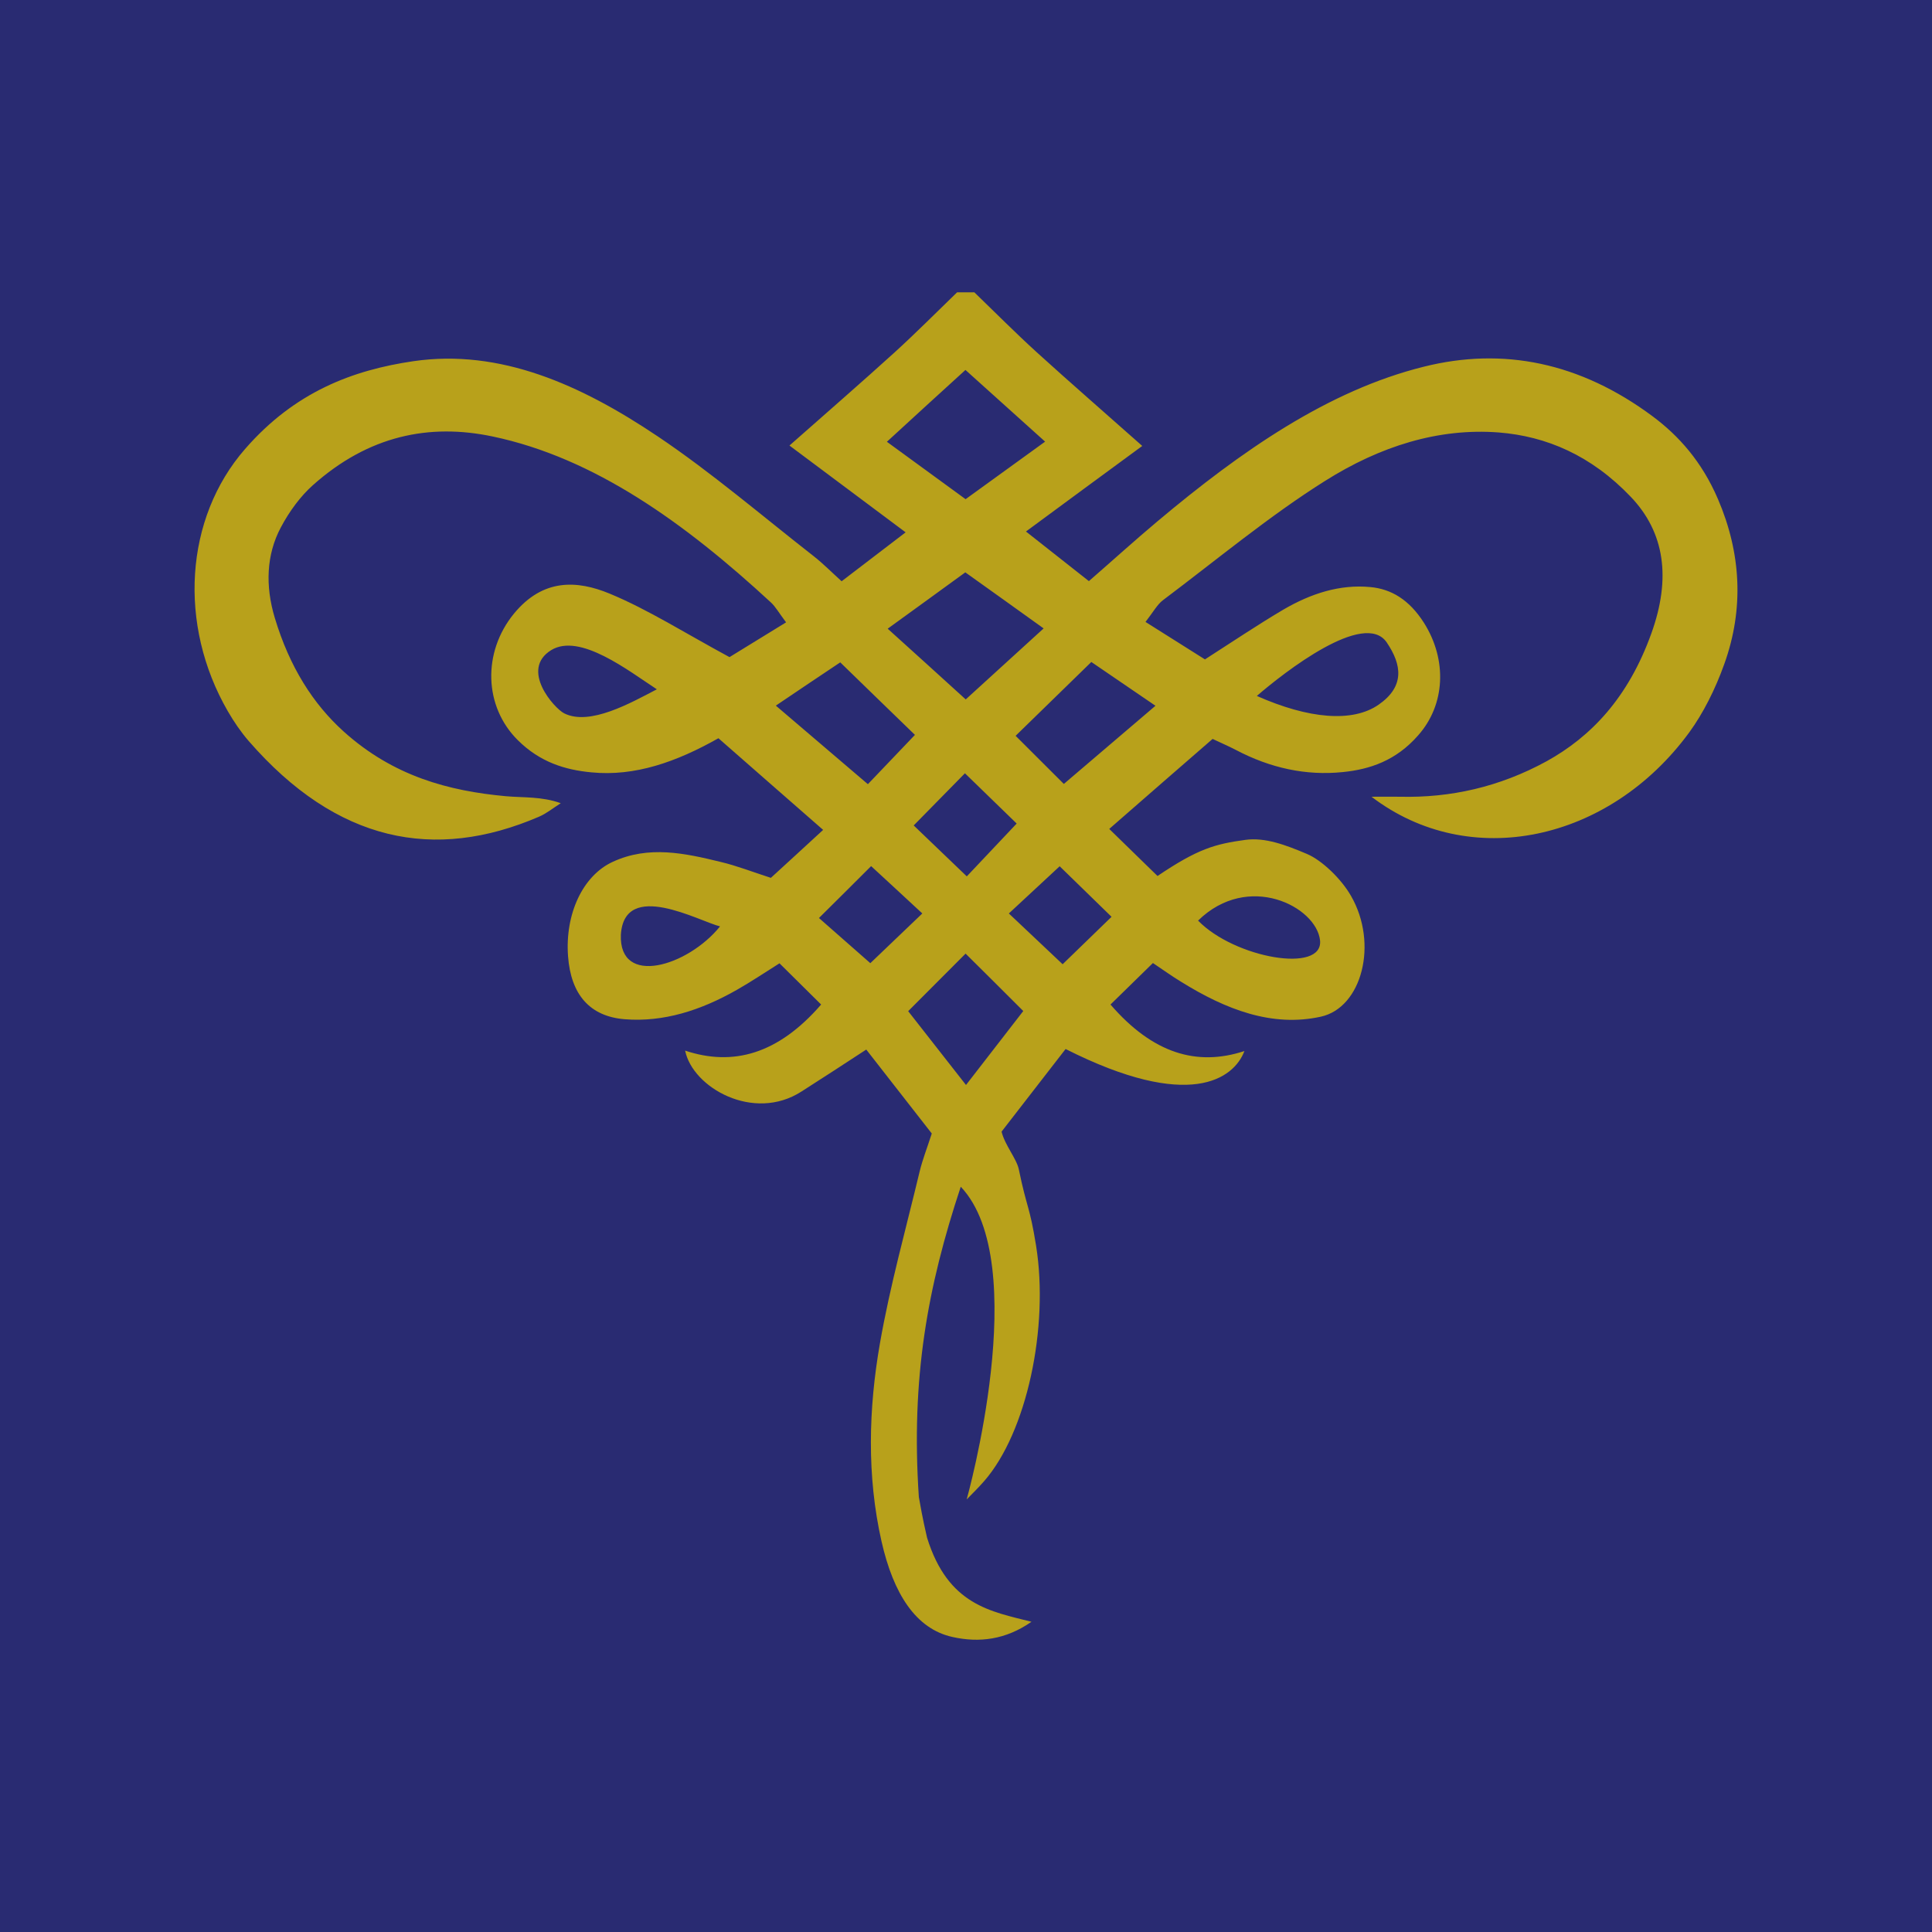 <?xml version="1.0" encoding="UTF-8"?>
<svg xmlns="http://www.w3.org/2000/svg" xmlns:xlink="http://www.w3.org/1999/xlink" width="56pt" height="56pt" viewBox="0 0 56 56" version="1.1">
<g id="surface1">
<rect x="0" y="0" width="56" height="56" style="fill:rgb(16.287%,17.142%,44.897%);fill-opacity:1;stroke:none;"/>
<path style=" stroke:none;fill-rule:nonzero;fill:rgb(72.198%,63.245%,10.741%);fill-opacity:1;" d="M 33.492 20.457 C 32.52 21.285 31.691 21.996 30.836 22.723 C 30.395 22.281 29.988 21.875 29.438 21.328 C 30.23 20.555 30.91 19.891 31.633 19.188 C 32.258 19.613 32.801 19.984 33.492 20.457 Z M 32.219 26.574 C 31.711 27.066 31.285 27.477 30.801 27.949 C 30.277 27.453 29.816 27.02 29.242 26.477 C 29.781 25.977 30.219 25.57 30.715 25.109 C 31.176 25.559 31.633 26.004 32.219 26.574 Z M 28 31.449 C 27.469 30.77 26.953 30.113 26.324 29.309 C 26.953 28.68 27.449 28.18 27.988 27.641 C 28.531 28.18 29.051 28.695 29.66 29.305 C 29.066 30.07 28.57 30.715 28 31.449 Z M 23.738 26.609 C 24.332 26.02 24.766 25.59 25.25 25.105 C 25.719 25.539 26.18 25.961 26.734 26.477 C 26.191 26.996 25.754 27.414 25.227 27.918 C 24.793 27.539 24.332 27.133 23.738 26.609 Z M 22.488 20.453 C 23.203 19.969 23.77 19.59 24.355 19.199 C 25.051 19.879 25.719 20.523 26.52 21.301 C 26.016 21.832 25.605 22.262 25.156 22.73 C 24.297 21.996 23.469 21.289 22.488 20.453 Z M 29.469 23.871 C 28.949 24.422 28.512 24.883 28.023 25.402 C 27.547 24.945 27.086 24.504 26.484 23.926 C 27.055 23.344 27.484 22.906 27.969 22.414 C 28.438 22.867 28.895 23.312 29.469 23.871 Z M 27.98 16.59 C 28.688 17.094 29.406 17.609 30.25 18.215 C 29.434 18.957 28.73 19.602 27.992 20.273 C 27.27 19.613 26.562 18.977 25.73 18.223 C 26.547 17.633 27.238 17.129 27.98 16.59 Z M 25.707 12.805 C 26.531 12.047 27.23 11.41 27.984 10.723 C 28.711 11.379 29.434 12.027 30.293 12.801 C 29.43 13.426 28.719 13.941 27.988 14.469 C 27.215 13.906 26.527 13.406 25.707 12.805 Z M 40.195 18.621 C 40.637 19.273 40.719 19.895 39.965 20.422 C 39.207 20.953 37.926 20.836 36.43 20.172 C 37.227 19.484 39.547 17.672 40.195 18.621 Z M 38.262 27.254 C 38.367 28.227 35.785 27.773 34.727 26.684 C 36.18 25.262 38.152 26.277 38.262 27.254 Z M 17.996 27.094 C 18.098 25.48 20.273 26.707 20.871 26.852 C 19.934 28.012 17.938 28.613 17.996 27.094 Z M 16.352 20.676 C 16.066 20.531 15.062 19.41 15.977 18.844 C 16.809 18.336 18.219 19.445 19.039 19.98 C 18.293 20.367 17.098 21.051 16.352 20.676 Z M 49.797 14.469 C 49.328 13.375 48.656 12.629 47.906 12.07 C 45.797 10.5 43.562 10.055 41.27 10.629 C 38.5 11.316 35.98 13.07 33.547 15.113 C 32.895 15.66 32.254 16.242 31.562 16.844 C 30.988 16.391 30.418 15.941 29.738 15.406 C 30.906 14.543 31.945 13.781 33.109 12.926 C 32.004 11.945 31.023 11.094 30.051 10.211 C 29.441 9.656 28.844 9.055 28.242 8.473 C 28.074 8.473 27.91 8.473 27.742 8.473 C 27.141 9.055 26.543 9.656 25.934 10.211 C 24.961 11.094 23.98 11.945 22.883 12.914 C 24.047 13.785 25.094 14.566 26.25 15.43 C 25.547 15.969 24.984 16.398 24.395 16.848 C 24.109 16.59 23.859 16.336 23.59 16.125 C 22.09 14.953 20.613 13.688 19.07 12.652 C 16.828 11.145 14.492 10.105 11.984 10.469 C 10.223 10.727 8.543 11.359 7.102 13.016 C 5.352 15.023 5.156 18.109 6.602 20.613 C 6.785 20.93 6.988 21.223 7.207 21.477 C 9.762 24.414 12.594 24.977 15.625 23.672 C 15.844 23.578 16.043 23.414 16.254 23.281 C 15.699 23.082 15.176 23.125 14.656 23.078 C 13.012 22.926 11.406 22.504 9.961 21.203 C 9.082 20.41 8.395 19.34 7.965 17.91 C 7.684 16.977 7.723 16.074 8.137 15.293 C 8.391 14.812 8.719 14.375 9.066 14.066 C 10.684 12.621 12.449 12.266 14.281 12.652 C 17.219 13.27 19.84 15.148 22.344 17.461 C 22.477 17.582 22.582 17.77 22.785 18.039 C 22.121 18.449 21.543 18.805 21.145 19.047 C 19.863 18.355 18.785 17.668 17.672 17.207 C 16.727 16.816 15.738 16.762 14.895 17.789 C 13.98 18.91 14.027 20.48 15.008 21.453 C 15.652 22.094 16.383 22.316 17.141 22.387 C 18.406 22.512 19.613 22.082 20.824 21.398 C 21.793 22.25 22.762 23.094 23.859 24.055 C 23.242 24.621 22.777 25.051 22.344 25.445 C 21.812 25.273 21.355 25.094 20.891 24.984 C 19.852 24.73 18.801 24.5 17.762 24.98 C 16.891 25.379 16.375 26.492 16.465 27.715 C 16.547 28.836 17.102 29.461 18.105 29.543 C 19.23 29.633 20.309 29.289 21.359 28.691 C 21.77 28.457 22.172 28.188 22.594 27.922 C 22.98 28.305 23.348 28.668 23.801 29.117 C 22.551 30.559 21.246 30.914 19.859 30.453 C 20.074 31.523 21.84 32.531 23.227 31.641 C 23.836 31.25 24.445 30.859 25.109 30.422 C 25.738 31.227 26.367 32.031 27.008 32.855 C 26.871 33.281 26.742 33.605 26.656 33.957 C 26.262 35.609 25.801 37.246 25.504 38.945 C 25.176 40.828 25.121 42.773 25.551 44.676 C 25.895 46.195 26.543 47.215 27.609 47.449 C 28.379 47.621 29.148 47.531 29.898 47.008 C 28.719 46.707 27.48 46.531 26.871 44.57 C 26.738 44 26.668 43.59 26.633 43.391 C 26.402 39.949 26.883 37.309 27.848 34.398 C 29.945 36.613 28.02 43.461 28.02 43.461 C 28.191 43.289 28.363 43.117 28.527 42.93 C 29.762 41.516 30.41 38.473 30.031 36.105 C 29.84 34.926 29.77 35.055 29.531 33.895 C 29.465 33.582 29.125 33.191 29.031 32.801 C 29.656 31.992 30.262 31.211 30.887 30.406 C 34.477 32.219 35.766 31.27 36.07 30.465 C 34.691 30.918 33.414 30.535 32.188 29.117 C 32.66 28.656 33.047 28.277 33.418 27.914 C 33.727 28.121 33.977 28.301 34.234 28.457 C 35.531 29.262 36.871 29.781 38.285 29.469 C 39.477 29.207 39.957 27.352 39.16 25.969 C 38.875 25.469 38.312 24.934 37.887 24.754 C 37.27 24.492 36.668 24.266 36.098 24.344 C 35.219 24.465 34.727 24.598 33.551 25.391 C 33.152 25.004 32.707 24.566 32.152 24.027 C 33.242 23.074 34.199 22.242 35.148 21.418 C 35.395 21.535 35.605 21.625 35.816 21.734 C 36.824 22.266 37.859 22.488 38.922 22.379 C 39.707 22.301 40.465 22.047 41.105 21.316 C 41.895 20.426 41.953 19.125 41.273 18.051 C 40.848 17.383 40.324 17.07 39.715 17.016 C 38.84 16.934 38.004 17.199 37.195 17.672 C 36.449 18.113 35.719 18.605 34.926 19.113 C 34.398 18.781 33.844 18.43 33.203 18.027 C 33.422 17.746 33.547 17.516 33.711 17.395 C 35.27 16.223 36.805 14.945 38.41 13.938 C 40.004 12.934 41.691 12.402 43.441 12.535 C 44.824 12.645 46.121 13.199 47.266 14.398 C 48.254 15.43 48.441 16.758 47.867 18.355 C 47.195 20.23 46.113 21.355 44.828 22.066 C 43.457 22.816 42.035 23.129 40.582 23.094 C 40.305 23.09 40.027 23.094 39.754 23.094 C 42.594 25.262 46.641 24.402 48.965 21.227 C 49.367 20.676 49.719 19.977 49.977 19.254 C 50.562 17.633 50.461 16.016 49.797 14.469 "/>
</g>
</svg>
